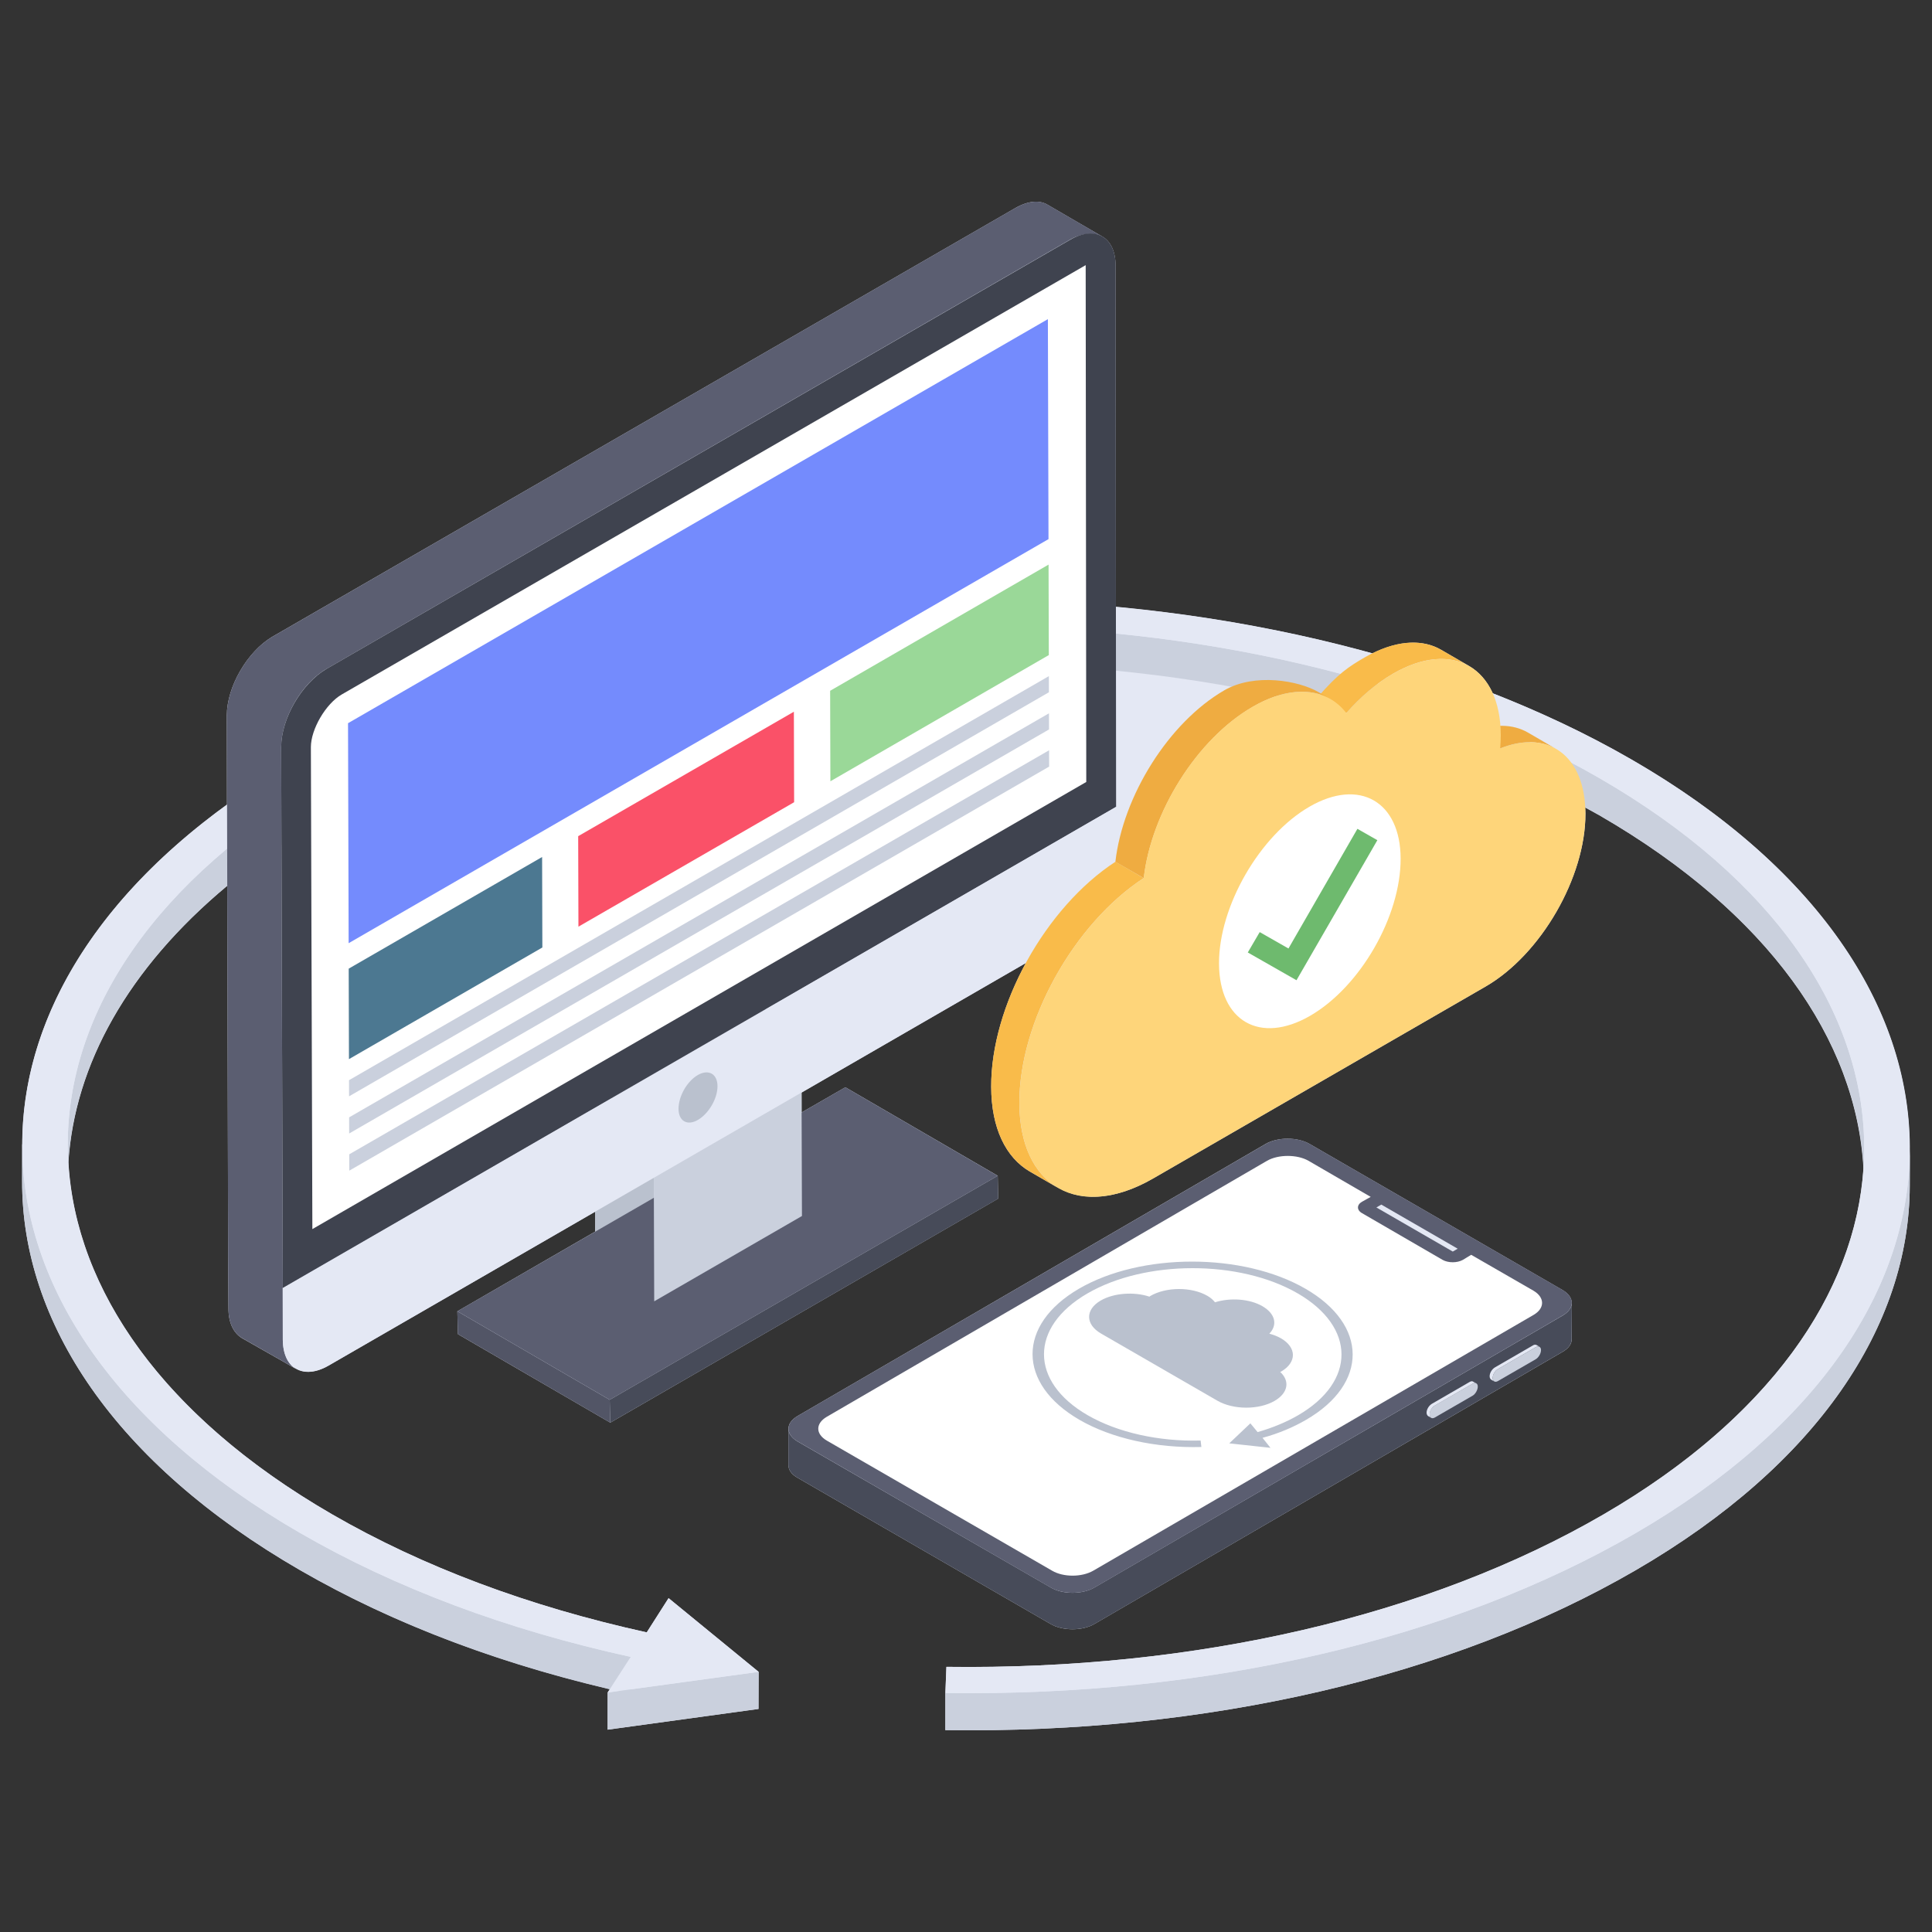 <svg id="Layer_1" enable-background="new 0 0 131 131" height="512" viewBox="0 0 131 131" width="512" xmlns="http://www.w3.org/2000/svg"><rect x="0" y="0" width="131" height="131" fill="#333333" stroke="none"/><g><g><g fill="#e4e8f4"><path d="m74.211 110.112 31.74-18.45c.41-.23.62-.54.62-.86l.01-2.46c0 .032-.012.064-.017.096.05-.345-.154-.7-.613-.966l-17.16-9.91c-.82-.47-2.15-.47-2.97 0l-31.74 18.45c-.41.24-.62.55-.62.86v2.47c0 .32.2.63.62.86l17.15 9.91c.82.48 2.16.48 2.98 0zm32.349-21.648c-.02.109-.059.219-.139.328.075-.106.119-.217.139-.328z"/><path d="m129.461 78.733c.4-9.83-5.87-19.75-18.83-27.23-2.94-1.7-6.1-3.19-9.41-4.49-.38-.83-.92-1.45-1.6-1.85l-1.9-1.1c-1.21-.71-2.85-.66-4.67.24-5.56-1.54-11.42-2.59-17.39-3.15l-.02-23.15c0-.96-.34-1.64-.89-1.96l-.01-.01s0 0-.01 0l-3.7-2.15c-.55-.33-1.32-.27-2.18.22l-50.4 29.08c-1.68 1-3.07 3.38-3.07 5.32l.01 6.06c-9.25 6.71-13.88 14.88-13.88 23.05-.01-.02-.01-.04-.01-.06v2.52c-.03 9.56 6.26 19.13 18.86 26.4 6.08 3.51 13.14 6.21 20.99 8.06l-.15.23v2.52l10.23-1.41.01-2.51-6.11-5-1.48 2.32c-8.01-1.76-15.18-4.45-21.31-7.99-11.45-6.61-17.41-15.22-17.9-23.9.43-6.59 4.02-13.11 10.77-18.73l.06 25.16.02 3.49c0 .97.33 1.65.9 2.01l2.78 1.58.91.53c-.082-.046-.141-.123-.212-.184.568.482 1.431.509 2.412-.056l18.07-10.43v1.35l-9.34 5.4.04 1.55 10.33 6 26.3-15.19-.03-1.55-10.33-6-2.97 1.71v-1.35l15.21-8.79c-1.47 2.7-2.36 5.68-2.35 8.39 0 2.83 1 4.81 2.61 5.75l1.92 1.11c-.1-.06-.19-.13-.29-.2 1.66 1.16 4.06 1.11 6.74-.44l22.54-13.01c3.75-2.17 6.78-7.41 6.77-11.73 0-.14-.01-.27-.02-.41.32.18.65.35.97.53 11.46 6.62 17.42 15.24 17.9 23.94-.57 8.53-6.44 16.96-17.62 23.46-11.89 6.91-27.69 10.56-44.56 10.34l-.07 1.77v2.52c17.69.25 34.33-3.6 46.82-10.85 12.36-7.18 18.54-16.6 18.57-26.04l.01-2.52c0.0.28-.03.55-.04.83zm-109.889 13.587c.058.085.119.164.188.234-.068-.071-.131-.147-.188-.234z"/></g><g><g><g><path d="m106.579 88.338-.013 2.462c0 .322-.206.63-.617.862l-31.735 18.452c-.823.476-2.16.476-2.983 0l-17.154-9.914c-.411-.231-.617-.54-.617-.862v-2.462c0 .309.206.617.617.862l17.166 9.901c.823.489 2.16.476 2.97 0l31.748-18.439c.411-.244.617-.553.617-.862z" fill="#474b59"/></g><g><path d="m105.953 87.469c.829.479.825 1.251.01 1.725l-31.745 18.448c-.816.474-2.15.479-2.979 0l-17.159-9.907c-.821-.474-.817-1.247-.002-1.721l31.745-18.448c.816-.474 2.15-.479 2.97-.005z" fill="#5b5e71"/></g><g><g><path d="m98.84 84.669-.334.194-5.18-2.991.334-.194z" fill="#e4e8f4"/></g><g><path d="m103.996 89.151-29.863 17.348c-.782.452-2.034.452-2.799 0l-15.262-8.813c-.782-.452-.782-1.165-.017-1.617l29.863-17.365c.765-.435 2.034-.435 2.799 0l4.224 2.451-.591.33c-.365.209-.365.574.017.782l5.458 3.164c.382.209.973.209 1.356 0l.574-.348 4.224 2.434c.765.452.782 1.182.017 1.634z" fill="#fff"/></g></g><g><path d="m99.846 93.822c.191-.11.355-.027.356.193.001.23-.163.513-.354.623l-2.557 1.476c-.2.116-.355.017-.356-.213-.001-.22.154-.487.354-.602z" fill="#cad0dd"/></g><g fill="#e4e8f4"><path d="m99.893 93.688.209.104c-.07-.035-.157-.035-.261.035l-2.555 1.478c-.191.104-.348.383-.348.591 0 .122.035.209.104.243l-.209-.122c-.052-.035-.104-.122-.104-.226 0-.226.157-.487.365-.609l2.555-1.478c.087-.052.191-.07.243-.017z"/><path d="m104.395 91.323c-.07-.035-.174-.035-.278.035l-2.555 1.478c-.191.104-.348.383-.348.591 0 .122.035.209.104.243l-.209-.122c-.052-.035-.104-.122-.104-.226 0-.226.156-.487.365-.609l2.555-1.478c.104-.07.191-.07.261-.035z"/></g><g><path d="m104.124 91.352c.2-.116.364-.032.365.187.001.23-.163.513-.363.628l-2.557 1.476c-.2.116-.355.017-.356-.213-.001-.22.154-.487.354-.602z" fill="#cad0dd"/></g><g><path d="m85.593 88.564c.894.516 1.044 1.279.474 1.866.281.078.55.177.783.311 1.077.622 1.095 1.633.013 2.261l-.061.021c.674.615.545 1.427-.379 1.965-1.058.615-2.79.615-3.88-.014l-7.883-4.551c-1.077-.622-1.083-1.625-.025-2.24.888-.516 2.266-.608 3.305-.262l.049-.042c1.082-.629 2.803-.636 3.88-.014.233.134.392.283.515.438 1.023-.325 2.341-.24 3.21.262z" fill="#bac1ce"/></g><g><path d="m88.513 87.38c4.26 2.459 4.27 6.438.05 8.89-.863.502-1.861.926-2.958 1.223l.541.678-2.796-.304 1.432-1.357.491.594c1.011-.29 1.948-.678 2.751-1.145 3.928-2.283 3.919-5.979-.046-8.268-3.941-2.276-10.322-2.268-14.25.014s-3.919 5.979.022 8.254c2.032 1.173 4.817 1.795 7.659 1.717l.051.438c-3.074.085-6.079-.58-8.258-1.837-4.235-2.445-4.258-6.445-.038-8.897 4.22-2.452 11.113-2.445 15.348 0z" fill="#bac1ce"/></g></g><path d="m44.359 88.236-3.999-2.324-.04-12.019 3.999 2.324z" fill="#bac1ce"/><g><g><path d="m51.437 113.36-.007 2.518-10.233 1.4.007-2.518z" fill="#cad0dd"/></g><g><g><path d="m126.403 77.897-.007 2.518c.026-9.098-5.962-18.211-17.949-25.132-23.822-13.754-62.506-13.754-86.173 0-11.77 6.84-17.66 15.813-17.686 24.798l.007-2.518c.025-8.985 5.916-17.959 17.686-24.798 23.668-13.754 62.351-13.754 86.173-0 11.988 6.921 17.975 16.034 17.949 25.132z" fill="#cad0dd"/></g><g><path d="m1.499 80.074.007-2.518c-.027 9.556 6.263 19.125 18.861 26.399 6.449 3.723 13.973 6.547 22.397 8.391l-.007 2.518c-8.423-1.845-15.948-4.668-22.396-8.391-12.598-7.273-18.888-16.843-18.861-26.399z" fill="#cad0dd"/></g><g><path d="m129.499 77.906-.007 2.518c-.027 9.434-6.214 18.854-18.575 26.038-12.48 7.253-29.127 11.101-46.819 10.851l.007-2.518c17.692.25 34.339-3.598 46.819-10.851 12.361-7.184 18.549-16.604 18.575-26.038z" fill="#cad0dd"/></g><g><path d="m110.628 51.501c25.045 14.46 25.177 37.983.295 52.443-12.48 7.253-29.127 11.101-46.819 10.851l.069-1.776c16.866.228 32.669-3.427 44.562-10.338 23.667-13.754 23.541-36.161-.281-49.915-23.822-13.754-62.506-13.754-86.173 0-23.687 13.765-23.561 36.172.261 49.926 6.133 3.541 13.303 6.228 21.313 7.993l1.481-2.323 6.102 4.998-10.233 1.4 1.559-2.414c-8.423-1.844-15.948-4.668-22.397-8.391-25.045-14.46-25.158-37.994-.276-52.454s65.492-14.46 90.537-0z" fill="#e4e8f4"/></g></g></g><g><path d="m41.38 96.464-10.331-6.004-.038-1.55 10.331 6.004z" fill="#525566"/><path d="m41.342 94.914-10.331-6.004 26.305-15.188 10.331 6.004z" fill="#5b5e71"/><path d="m67.647 79.726.038 1.55-26.305 15.188-.038-1.55z" fill="#474b59"/></g><path d="m44.178 76.072-4.185-2.432 10.484-6.053 4.185 2.432z" fill="#4e5161"/><path d="m54.337 70.433.04 12.019-10.018 5.784-.04-12.019z" fill="#cad0dd"/><path d="m34.702 81.385 18.017-10.47 3.221 2.119-18.017 10.47z" fill="#eaf0f6"/><path d="m74.757 16.043c-.53-.287-1.435-.261-2.274.246l-50.329 29.055c-1.699.971-3.089 3.376-3.089 5.318l.11 36.697v3.509c.022.971.353 1.655.905 1.964l-.905-.53-2.779-1.584c-.574-.353-.905-1.037-.905-2.008l-.022-3.487-.088-36.72c0-1.942 1.39-4.325 3.067-5.318l50.401-29.084c.861-.485 1.633-.552 2.185-.221z" fill="#5b5e71"/><path d="m75.677 54.709-56.502 32.651-.11-36.697c0-1.942 1.39-4.325 3.089-5.318l50.401-29.084c1.699-.993 3.089-.199 3.089 1.743z" fill="#3f434f"/><path d="m73.655 53.022-52.475 30.318-.101-32.681c0-1.212 1.01-2.949 2.101-3.575l50.435-29.106z" fill="#fff"/><path d="m75.677 54.709.01 3.501c.005 1.958-1.37 4.34-3.073 5.323l-50.335 29.061c-1.713.989-3.097.2-3.103-1.758l-.01-3.501z" fill="#e4e8f4"/><path d="m48.65 73.651c0 .853-.597 1.854-1.321 2.281-.725.426-1.321.085-1.321-.746 0-.853.575-1.876 1.321-2.302.725-.405 1.321-.064 1.321.767z" fill="#bac1ce"/><g><path d="m36.758 58.109.017 6.135-13.114 7.571-.017-6.135z" fill="#4c7891"/></g><g><path d="m71.098 38.283.017 6.136-14.81 8.556-.017-6.136z" fill="#9ad898"/></g><g><path d="m71.052 21.64.042 14.916-47.454 27.397-.042-14.916z" fill="#748bfd"/></g><g><path d="m53.829 48.259.017 6.136-14.625 8.438-.017-6.136z" fill="#fa5168"/></g><g><path d="m71.119 45.845.003 1.094-47.454 27.397-.003-1.094z" fill="#cad0dd"/></g><g><path d="m71.134 50.872.003 1.108-47.454 27.397-.003-1.108z" fill="#cad0dd"/></g><g><path d="m71.126 48.366.003 1.094-47.454 27.397-.003-1.094z" fill="#cad0dd"/></g><g><path d="m105.515 50.783-1.912-1.111c-1.006-.584-2.325-.625-3.795-.036l1.912 1.111c1.471-.589 2.79-.548 3.795.036z" fill="#efac41"/><path d="m99.633 45.173-1.912-1.111c-1.323-.769-3.154-.66-5.168.503-1.122.648-1.805 1.1-3.176 2.673l1.912 1.111c.946-1.085 2.033-2.014 3.176-2.674 2.015-1.163 3.845-1.272 5.168-.503z" fill="#f9bb4a"/><path d="m75.629 58.437 1.926 1.105c.511-4.467 3.598-9.429 7.383-11.612 2.046-1.194 3.939-1.313 5.286-.529l-.817-.47c-1.347-.784-4.332-1.317-6.395-.123-3.768 2.183-6.872 7.161-7.383 11.629z" fill="#efac41"/><path d="m69.825 79.434 1.912 1.111c-1.613-.937-2.611-2.926-2.619-5.751-.016-5.529 3.706-12.176 8.429-15.254l-1.912-1.111c-4.724 3.078-8.445 9.725-8.43 15.254.008 2.825 1.006 4.814 2.619 5.751z" fill="#f9bb4a"/><path d="m84.93 47.923c-3.778 2.181-6.871 7.15-7.382 11.617-4.724 3.078-8.445 9.725-8.429 15.254.016 5.704 4.068 8.001 9.076 5.11l22.535-13.011c3.756-2.168 6.783-7.412 6.771-11.728-.011-3.941-2.524-5.722-5.781-4.418.021-.3.042-.588.041-.888-.013-4.641-3.29-6.496-7.296-4.183-1.143.66-2.231 1.589-3.176 2.674-1.302-1.704-3.68-1.972-6.358-.426z" fill="#fed57a"/></g><path d="m88.793 54.696c-3.39 1.958-6.148 6.765-6.137 10.63.011 3.927 2.787 5.509 6.177 3.551 3.39-1.958 6.148-6.734 6.137-10.661-.011-3.865-2.787-5.478-6.177-3.52z" fill="#fff"/><path d="m92.04 56.199 1.352.77-5.483 9.496-3.302-1.882.808-1.381 1.95 1.111z" fill="#6eba6e"/></g></g></g></svg>